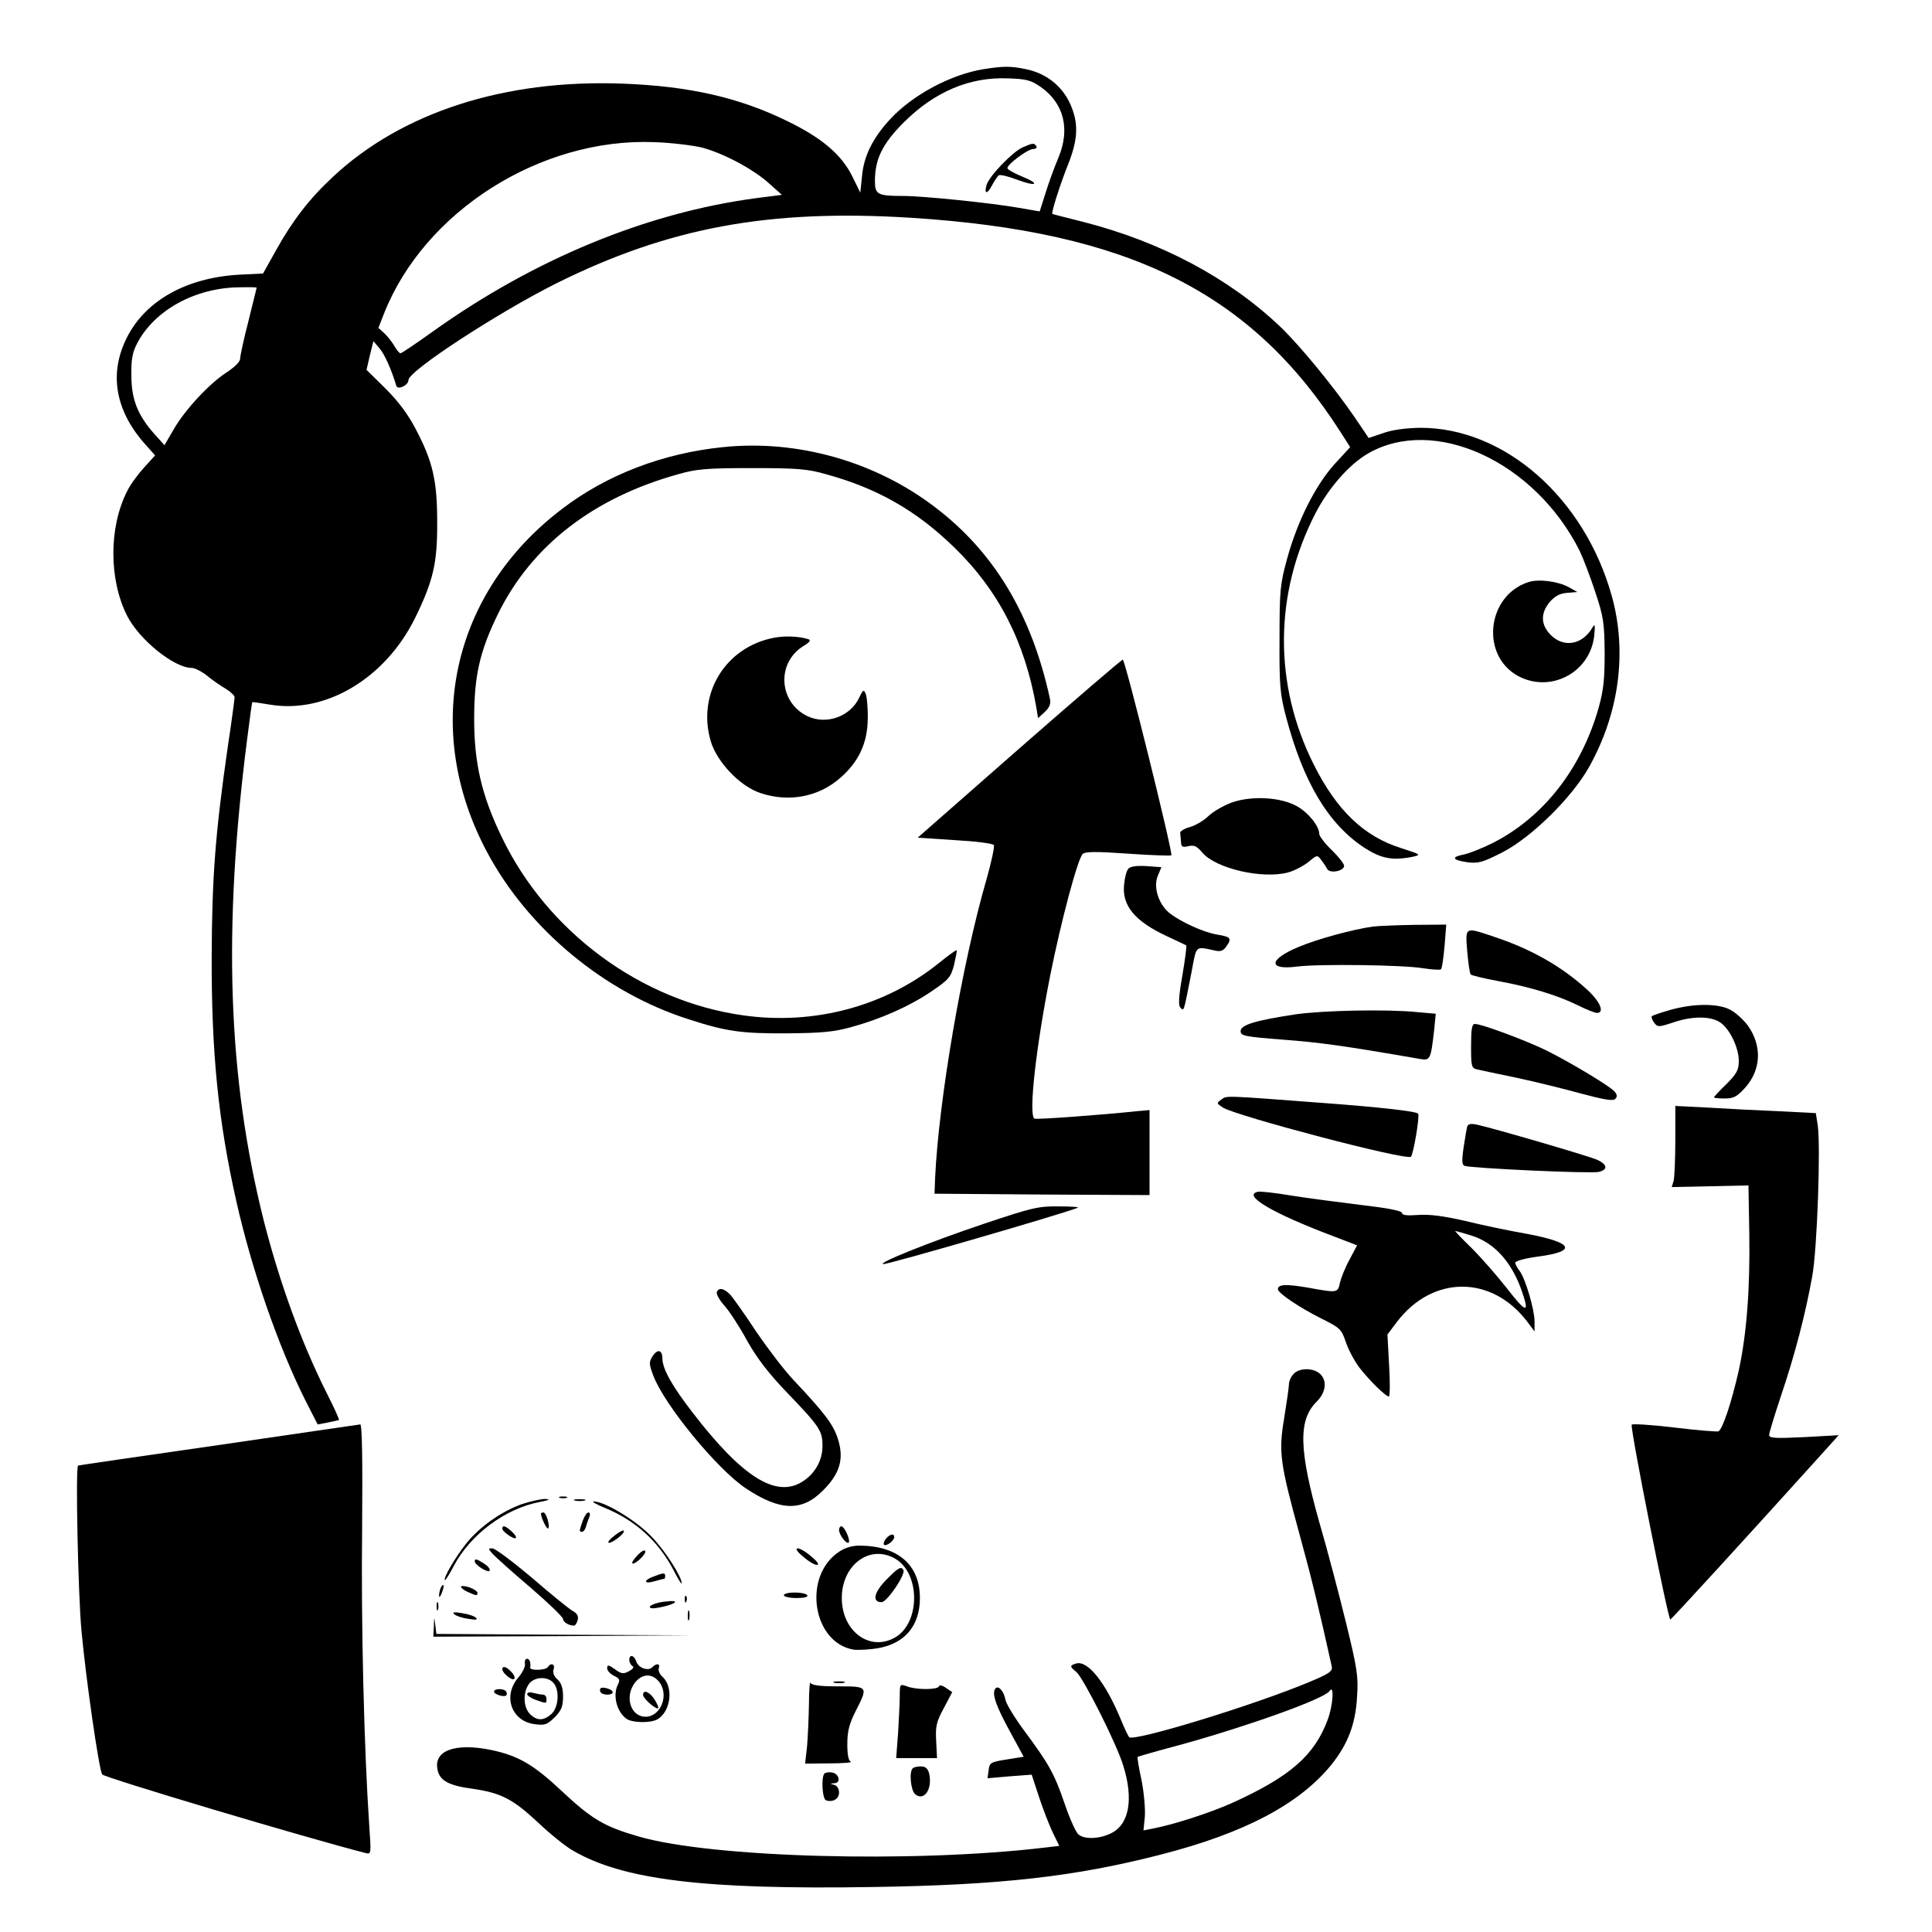 <?xml version="1.0" standalone="no"?>
<!DOCTYPE svg PUBLIC "-//W3C//DTD SVG 20010904//EN"
 "http://www.w3.org/TR/2001/REC-SVG-20010904/DTD/svg10.dtd">
<svg version="1.0" xmlns="http://www.w3.org/2000/svg"
 width="700pt" height="700pt" viewBox="0 0 700 700"
 preserveAspectRatio="xMidYMid meet">
<g transform="translate(0,700) scale(0.1,-0.1)"
fill="#000000" stroke="none">
<path d="M3561 6749 c-118 -20 -254 -93 -335 -180 -64 -69 -97 -135 -103 -210
l-6 -57 -29 59 c-39 79 -110 139 -233 199 -176 87 -359 128 -600 137 -427 16
-799 -104 -1049 -338 -85 -79 -146 -158 -206 -266 l-47 -84 -82 -4 c-199 -10
-352 -98 -417 -240 -59 -127 -33 -259 75 -378 l33 -37 -40 -44 c-22 -24 -50
-62 -61 -85 -67 -131 -67 -321 0 -453 45 -87 170 -188 234 -188 11 0 36 -13
55 -28 19 -16 50 -37 67 -47 18 -11 33 -25 33 -31 0 -7 -11 -89 -25 -182 -45
-312 -57 -472 -58 -757 -1 -351 24 -597 89 -886 56 -249 151 -524 250 -722
l45 -88 37 7 c20 4 38 8 40 9 2 2 -17 44 -42 93 -95 189 -173 405 -231 632
-130 520 -148 1053 -59 1746 9 71 17 130 18 130 0 1 29 -3 64 -9 202 -34 418
95 526 314 66 135 81 199 80 349 0 148 -16 218 -77 334 -28 54 -63 101 -110
148 l-69 68 12 52 13 52 22 -26 c19 -22 44 -79 61 -136 5 -16 44 2 44 21 0 33
322 243 535 350 408 203 771 270 1285 238 792 -50 1234 -270 1558 -778 l34
-53 -57 -62 c-70 -78 -135 -208 -172 -344 -25 -91 -27 -115 -27 -289 -1 -169
2 -200 23 -280 63 -240 154 -391 285 -477 61 -39 101 -47 176 -32 30 7 28 8
-43 31 -135 42 -234 137 -317 303 -146 291 -144 618 6 910 47 91 121 176 189
216 240 140 605 -27 768 -351 13 -27 39 -95 57 -150 30 -90 33 -112 34 -220 0
-96 -4 -136 -22 -200 -63 -222 -202 -398 -385 -490 -38 -19 -84 -37 -103 -41
-47 -9 -43 -20 12 -28 41 -5 55 -1 128 36 106 55 251 198 313 308 110 196 139
418 83 620 -99 356 -389 611 -695 610 -51 -1 -99 -7 -133 -19 l-53 -18 -50 74
c-73 107 -197 259 -270 329 -186 177 -433 308 -714 380 -60 15 -111 28 -112
29 -5 3 28 107 56 177 38 95 40 153 7 225 -30 63 -86 107 -157 122 -57 12 -82
12 -158 0z m211 -65 c83 -59 106 -152 63 -255 -15 -35 -36 -93 -47 -129 l-21
-66 -75 13 c-103 18 -349 43 -419 43 -93 0 -103 5 -103 54 0 79 27 135 104
212 112 112 240 166 379 160 67 -2 83 -7 119 -32z m-1227 -219 c80 -22 186
-79 242 -130 l46 -41 -94 -12 c-397 -53 -804 -221 -1172 -484 -60 -43 -112
-78 -116 -78 -4 0 -14 12 -23 28 -9 15 -26 36 -37 46 l-20 18 20 51 c146 371
567 638 979 622 63 -2 142 -12 175 -20z m-1615 -507 c0 -2 -14 -56 -30 -122
-17 -65 -30 -126 -30 -136 0 -11 -21 -31 -50 -50 -63 -41 -152 -137 -192 -208
l-32 -55 -37 41 c-61 69 -83 126 -83 212 -1 59 4 84 22 118 63 119 211 200
370 201 34 1 62 0 62 -1z"/>
<path d="M3705 6466 c-36 -16 -120 -103 -130 -135 -11 -35 2 -36 19 -3 9 17
20 33 25 37 5 3 35 -4 66 -16 72 -27 86 -16 17 12 -29 12 -52 25 -52 30 0 14
74 69 93 69 10 0 15 5 12 10 -8 13 -13 12 -50 -4z"/>
<path d="M2620 5380 c-218 -22 -422 -100 -585 -225 -399 -304 -507 -798 -271
-1241 149 -280 426 -510 731 -607 135 -44 192 -52 355 -51 125 1 170 5 232 22
110 30 213 76 293 130 63 43 70 51 82 97 6 27 11 51 9 52 -1 2 -31 -19 -65
-47 -194 -156 -451 -225 -707 -189 -370 51 -711 302 -876 646 -73 151 -100
268 -100 428 0 157 20 245 87 382 122 247 346 420 653 505 66 19 104 22 267
22 163 0 201 -3 267 -22 187 -51 330 -133 466 -266 160 -155 256 -343 297
-580 l6 -38 24 22 c18 17 23 30 19 49 -66 304 -202 531 -417 694 -216 165
-498 245 -767 217z"/>
<path d="M5538 4891 c-150 -48 -175 -263 -40 -339 117 -65 262 9 278 143 4 42
3 47 -7 30 -36 -61 -103 -73 -150 -26 -37 37 -38 79 -4 120 19 21 36 31 63 33
l37 3 -32 18 c-39 21 -108 30 -145 18z"/>
<path d="M2803 4689 c-175 -34 -278 -203 -228 -374 22 -75 105 -163 179 -188
103 -35 212 -15 291 55 67 59 98 126 99 213 1 39 -3 79 -7 90 -7 18 -10 17
-24 -13 -33 -69 -119 -99 -187 -67 -105 50 -114 194 -14 255 22 13 27 21 17
24 -34 11 -87 13 -126 5z"/>
<path d="M3693 4288 l-368 -323 135 -9 c74 -4 138 -12 141 -18 3 -5 -9 -62
-27 -125 -88 -304 -173 -799 -186 -1083 l-2 -55 389 -3 390 -2 0 154 0 154
-45 -4 c-133 -14 -366 -31 -372 -27 -22 12 5 256 57 518 39 196 100 425 118
441 9 9 51 9 165 1 83 -6 154 -8 156 -6 7 6 -167 709 -176 709 -4 0 -173 -145
-375 -322z"/>
<path d="M4462 4092 c-29 -11 -68 -33 -85 -50 -18 -17 -48 -34 -67 -39 -19 -5
-35 -15 -34 -21 1 -7 2 -21 3 -33 1 -17 5 -20 26 -15 21 5 31 1 51 -23 49 -58
218 -97 311 -72 23 6 56 24 74 38 31 26 32 26 46 7 8 -10 18 -25 22 -33 10
-17 61 -7 61 12 0 7 -20 33 -45 57 -25 24 -45 51 -45 58 0 29 -40 78 -81 101
-59 33 -164 39 -237 13z"/>
<path d="M4088 3852 c-6 -6 -13 -32 -15 -55 -9 -78 38 -135 157 -190 36 -17
67 -31 68 -33 2 -1 -4 -50 -14 -108 -14 -80 -15 -109 -7 -117 13 -13 11 -20
40 128 19 101 12 94 85 79 20 -5 31 -1 42 16 20 28 15 34 -35 42 -48 8 -132
46 -172 78 -40 33 -59 94 -42 135 l13 31 -55 4 c-35 2 -58 -1 -65 -10z"/>
<path d="M4975 3643 c-72 -10 -202 -45 -270 -74 -109 -45 -112 -85 -5 -71 79
10 384 6 455 -6 33 -5 63 -7 66 -4 4 4 9 42 13 85 l6 77 -118 -1 c-64 -1 -130
-4 -147 -6z"/>
<path d="M5316 3553 c4 -43 9 -81 13 -84 3 -3 47 -14 96 -23 120 -22 217 -52
289 -87 32 -16 64 -29 72 -29 28 0 13 39 -33 82 -91 84 -202 148 -337 193
-110 37 -107 39 -100 -52z"/>
<path d="M6052 3341 c-34 -10 -65 -20 -67 -23 -3 -2 1 -13 8 -23 13 -17 16
-17 68 0 69 24 136 24 171 1 35 -23 68 -92 68 -140 0 -32 -7 -46 -45 -84 -25
-24 -45 -46 -45 -48 0 -2 17 -4 39 -4 32 0 44 6 74 39 58 65 62 151 10 225
-16 21 -44 47 -63 57 -44 24 -133 24 -218 0z"/>
<path d="M4695 3325 c-145 -22 -200 -38 -200 -61 0 -17 13 -20 155 -31 131
-10 214 -21 496 -70 36 -6 38 -1 50 103 l6 61 -68 6 c-109 11 -341 6 -439 -8z"/>
<path d="M5330 3210 c0 -74 1 -80 23 -85 12 -3 76 -16 142 -30 66 -14 171 -40
233 -57 82 -22 116 -28 124 -20 8 8 8 15 -2 27 -16 19 -152 101 -245 148 -73
36 -236 97 -261 97 -11 0 -14 -18 -14 -80z"/>
<path d="M4425 3016 c-18 -13 -17 -14 6 -29 50 -31 665 -193 681 -178 9 8 33
150 26 156 -8 9 -145 24 -348 39 -357 27 -345 27 -365 12z"/>
<path d="M6070 2869 c0 -68 -3 -134 -6 -147 l-7 -23 139 3 139 3 3 -175 c3
-197 -9 -361 -38 -495 -26 -115 -59 -215 -74 -221 -6 -2 -79 4 -161 14 -83 10
-152 14 -153 10 -6 -14 132 -708 140 -706 6 3 280 302 536 586 l74 82 -126 -7
c-105 -5 -126 -4 -126 8 0 8 20 73 44 145 49 145 87 291 112 429 18 97 31 472
20 548 l-7 44 -137 7 c-75 3 -190 9 -254 13 l-118 6 0 -124z"/>
<path d="M5316 2918 c-2 -7 -8 -41 -13 -75 -7 -47 -6 -64 3 -67 25 -9 460 -29
487 -22 33 8 31 26 -4 43 -24 12 -377 115 -437 128 -23 5 -33 3 -36 -7z"/>
<path d="M4558 2682 c-60 -12 55 -79 273 -161 l86 -33 -27 -51 c-16 -29 -31
-67 -35 -84 -8 -38 -8 -38 -118 -18 -77 13 -107 12 -107 -6 0 -14 79 -67 157
-106 68 -34 73 -38 89 -85 9 -27 31 -69 50 -94 36 -46 94 -103 106 -104 4 0 5
51 1 113 l-6 112 34 45 c129 170 343 171 472 2 l27 -36 0 36 c0 43 -33 155
-54 183 -9 11 -16 25 -16 30 0 6 36 16 81 22 146 19 131 51 -41 83 -63 11
-164 32 -224 47 -75 17 -126 24 -167 21 -41 -3 -59 -1 -59 7 0 8 -52 18 -147
29 -82 10 -195 25 -253 34 -58 10 -113 16 -122 14z m771 -158 c87 -26 153
-100 190 -217 22 -67 7 -60 -59 25 -36 46 -93 111 -128 146 -35 34 -62 62 -59
62 2 0 27 -7 56 -16z"/>
<path d="M3565 2566 c-194 -65 -393 -145 -364 -146 22 0 636 178 704 204 6 3
-26 5 -70 5 -73 1 -97 -5 -270 -63z"/>
<path d="M2597 2318 c-2 -7 10 -29 28 -49 18 -20 55 -77 81 -125 36 -64 76
-117 145 -189 120 -125 129 -139 129 -194 0 -53 -28 -102 -74 -130 -95 -59
-217 18 -395 249 -76 98 -110 159 -111 197 0 32 -17 37 -35 10 -14 -22 -14
-28 2 -71 41 -108 233 -341 336 -409 123 -82 203 -84 278 -8 62 61 78 115 55
187 -16 52 -48 94 -161 214 -34 36 -94 115 -135 175 -40 61 -82 120 -93 133
-23 24 -43 29 -50 10z"/>
<path d="M4687 2022 c-10 -10 -17 -27 -17 -38 0 -10 -8 -65 -17 -121 -21 -124
-16 -162 57 -428 41 -149 71 -272 115 -472 4 -18 -6 -26 -83 -58 -198 -83
-636 -217 -651 -199 -4 5 -18 34 -30 64 -55 133 -119 214 -161 203 -25 -7 -25
-11 0 -31 26 -23 146 -260 170 -340 38 -122 21 -214 -46 -245 -41 -20 -94 -22
-116 -4 -9 6 -32 57 -51 113 -37 108 -56 142 -148 266 -33 45 -63 94 -66 109
-6 34 -28 56 -38 39 -11 -18 4 -62 55 -155 l49 -90 -62 -10 c-58 -9 -62 -12
-65 -39 l-4 -29 80 7 80 6 27 -82 c15 -46 38 -104 50 -129 l23 -47 -51 -6
c-479 -57 -1208 -37 -1473 40 -125 36 -170 63 -278 164 -102 96 -157 128 -254
149 -134 28 -214 -2 -196 -74 9 -38 43 -55 126 -66 102 -15 145 -36 236 -121
43 -41 100 -87 126 -102 182 -107 475 -143 1089 -133 464 7 734 38 1041 117
305 78 503 183 619 325 61 76 89 149 94 250 5 70 0 102 -40 265 -25 102 -68
266 -97 365 -74 263 -77 370 -9 437 34 34 38 77 11 101 -25 22 -75 21 -95 -1z
m123 -1254 c-48 -129 -137 -206 -347 -301 -78 -35 -211 -78 -285 -92 l-35 -7
5 50 c2 27 -3 87 -12 132 -10 45 -16 83 -14 85 2 1 71 21 154 43 243 67 523
167 541 195 18 27 13 -53 -7 -105z"/>
<path d="M790 1764 c-278 -40 -506 -73 -507 -74 -10 -1 0 -467 12 -596 16
-176 63 -501 75 -523 6 -11 739 -230 955 -285 20 -5 20 -2 13 97 -19 281 -30
731 -26 1075 2 259 0 382 -7 381 -5 -1 -237 -34 -515 -75z"/>
<path d="M2028 1573 c6 -2 18 -2 25 0 6 3 1 5 -13 5 -14 0 -19 -2 -12 -5z"/>
<path d="M1890 1550 c-75 -27 -155 -84 -202 -144 -39 -49 -83 -125 -76 -131 2
-2 16 21 32 51 60 114 186 208 311 232 36 7 41 10 20 11 -16 0 -55 -9 -85 -19z"/>
<path d="M2083 1563 c9 -2 25 -2 35 0 9 3 1 5 -18 5 -19 0 -27 -2 -17 -5z"/>
<path d="M2193 1536 c111 -46 193 -121 248 -226 15 -30 28 -51 29 -47 1 22
-56 113 -106 166 -54 59 -172 131 -213 131 -9 0 10 -11 42 -24z"/>
<path d="M1960 1516 c0 -14 21 -58 26 -54 8 8 -7 58 -17 58 -5 0 -9 -2 -9 -4z"/>
<path d="M2111 1489 c-13 -38 -13 -39 -2 -39 5 0 11 8 14 18 2 9 8 25 12 35 4
9 3 17 -3 17 -6 0 -15 -14 -21 -31z"/>
<path d="M1820 1461 c0 -5 11 -16 25 -25 29 -19 34 -7 7 17 -21 19 -32 22 -32
8z"/>
<path d="M3040 1457 c0 -18 27 -53 35 -46 7 8 -15 59 -27 59 -4 0 -8 -6 -8
-13z"/>
<path d="M2225 1435 c-17 -13 -25 -24 -19 -25 15 0 61 37 54 44 -3 3 -19 -6
-35 -19z"/>
<path d="M3210 1425 c-7 -9 -10 -18 -7 -22 8 -7 37 15 37 28 0 14 -16 11 -30
-6z"/>
<path d="M3039 1377 c-132 -89 -95 -329 54 -354 18 -2 59 0 92 6 95 18 148 82
148 181 0 120 -79 189 -219 190 -27 0 -53 -8 -75 -23z m207 -26 c88 -54 88
-228 0 -282 -92 -56 -196 19 -196 141 0 122 104 197 196 141z"/>
<path d="M3211 1276 c-45 -46 -52 -81 -17 -81 20 0 89 102 79 117 -8 14 -19 8
-62 -36z"/>
<path d="M1785 1370 c10 -11 71 -66 137 -122 65 -56 118 -107 118 -114 0 -11
21 -24 40 -24 4 0 10 9 13 20 4 14 -2 24 -16 32 -12 6 -79 60 -148 120 -70 59
-135 108 -145 108 -16 0 -16 -1 1 -20z"/>
<path d="M2311 1366 c-14 -14 -23 -28 -20 -30 7 -8 51 33 47 44 -2 6 -14 0
-27 -14z"/>
<path d="M2910 1360 c19 -17 41 -30 50 -30 9 1 2 12 -20 30 -19 17 -41 30 -50
30 -9 -1 -2 -12 20 -30z"/>
<path d="M1720 1343 c1 -14 49 -43 54 -34 3 5 -5 16 -19 25 -27 18 -35 20 -35
9z"/>
<path d="M2368 1288 c-39 -14 -35 -29 4 -17 18 5 34 9 35 9 2 0 3 5 3 10 0 12
-6 12 -42 -2z"/>
<path d="M1596 1245 c-3 -9 -6 -22 -5 -28 0 -7 5 -1 10 12 5 13 8 26 5 28 -2
2 -6 -3 -10 -12z"/>
<path d="M1670 1251 c0 -4 11 -13 25 -19 31 -14 35 -15 35 -3 0 5 -13 14 -30
20 -16 5 -30 6 -30 2z"/>
<path d="M2840 1220 c0 -5 21 -10 46 -10 27 0 43 4 39 10 -3 6 -24 10 -46 10
-21 0 -39 -4 -39 -10z"/>
<path d="M2481 1204 c0 -11 3 -14 6 -6 3 7 2 16 -1 19 -3 4 -6 -2 -5 -13z"/>
<path d="M1582 1180 c0 -14 2 -19 5 -12 2 6 2 18 0 25 -3 6 -5 1 -5 -13z"/>
<path d="M2385 1193 c-41 -10 -41 -26 0 -18 51 9 81 25 45 24 -14 -1 -34 -3
-45 -6z"/>
<path d="M2492 1145 c0 -16 2 -22 5 -12 2 9 2 23 0 30 -3 6 -5 -1 -5 -18z"/>
<path d="M1645 1152 c6 -6 28 -14 50 -17 28 -5 37 -4 30 3 -5 6 -28 14 -50 17
-28 5 -37 4 -30 -3z"/>
<path d="M1572 1108 l-2 -38 468 2 467 3 -462 2 -462 3 -4 33 c-4 31 -4 31 -5
-5z"/>
<path d="M2280 986 c0 -8 5 -18 11 -22 8 -4 3 -11 -12 -19 -20 -11 -28 -10
-51 7 -24 17 -28 17 -28 3 0 -8 11 -20 25 -27 19 -9 22 -14 15 -29 -21 -38 -7
-99 29 -126 20 -15 85 -17 112 -3 49 27 61 117 19 155 -10 9 -16 23 -13 31 6
17 -8 19 -24 3 -15 -15 -51 -2 -58 22 -7 22 -25 26 -25 5z m105 -76 c42 -46
11 -130 -46 -130 -55 0 -77 74 -38 124 25 31 59 34 84 6z"/>
<path d="M2330 859 c0 -12 40 -48 53 -49 5 0 0 14 -10 30 -17 29 -43 41 -43
19z"/>
<path d="M1902 972 c2 -10 -9 -33 -25 -51 -56 -67 -24 -157 60 -168 37 -5 45
-2 73 25 24 25 30 39 30 75 0 31 -6 49 -20 62 -13 11 -18 25 -14 37 6 19 -10
25 -21 8 -7 -12 -66 -14 -64 -2 3 18 -2 32 -12 32 -5 0 -9 -8 -7 -18z m102
-68 c24 -24 21 -89 -6 -114 -28 -25 -52 -26 -78 0 -24 24 -26 77 -4 108 18 26
65 30 88 6z"/>
<path d="M1910 862 c0 -5 14 -15 31 -21 40 -14 39 -14 39 4 0 8 -6 15 -12 15
-7 0 -23 3 -35 6 -13 4 -23 2 -23 -4z"/>
<path d="M1820 952 c0 -14 36 -43 43 -35 4 3 0 15 -10 25 -17 19 -33 24 -33
10z"/>
<path d="M2931 824 c-1 -50 -4 -119 -7 -153 l-7 -61 89 1 c49 0 83 3 77 6 -9
3 -13 26 -13 64 0 46 7 73 30 119 46 90 46 90 -64 90 -66 0 -96 4 -99 13 -3 6
-6 -29 -6 -79z"/>
<path d="M3023 903 c9 -2 25 -2 35 0 9 3 1 5 -18 5 -19 0 -27 -2 -17 -5z"/>
<path d="M3260 856 c0 -23 -3 -84 -6 -134 l-7 -92 74 0 74 0 -3 61 c-3 53 0
69 27 119 l31 59 -22 15 c-14 10 -24 12 -26 6 -5 -13 -83 -13 -116 0 -25 9
-26 9 -26 -34z"/>
<path d="M2176 883 c-3 -3 -3 -10 0 -14 7 -12 44 -12 44 0 0 10 -36 21 -44 14z"/>
<path d="M1790 871 c0 -10 36 -21 44 -14 3 3 3 10 0 14 -7 12 -44 12 -44 0z"/>
<path d="M3307 593 c-14 -13 -7 -81 9 -94 33 -27 64 21 50 77 -5 17 -13 24
-30 24 -12 0 -26 -3 -29 -7z"/>
<path d="M2987 574 c-12 -13 -8 -92 6 -97 24 -8 47 5 47 28 0 14 -7 25 -17 28
-17 4 -16 5 0 6 25 1 18 35 -9 39 -11 2 -23 0 -27 -4z"/>
</g>
</svg>
